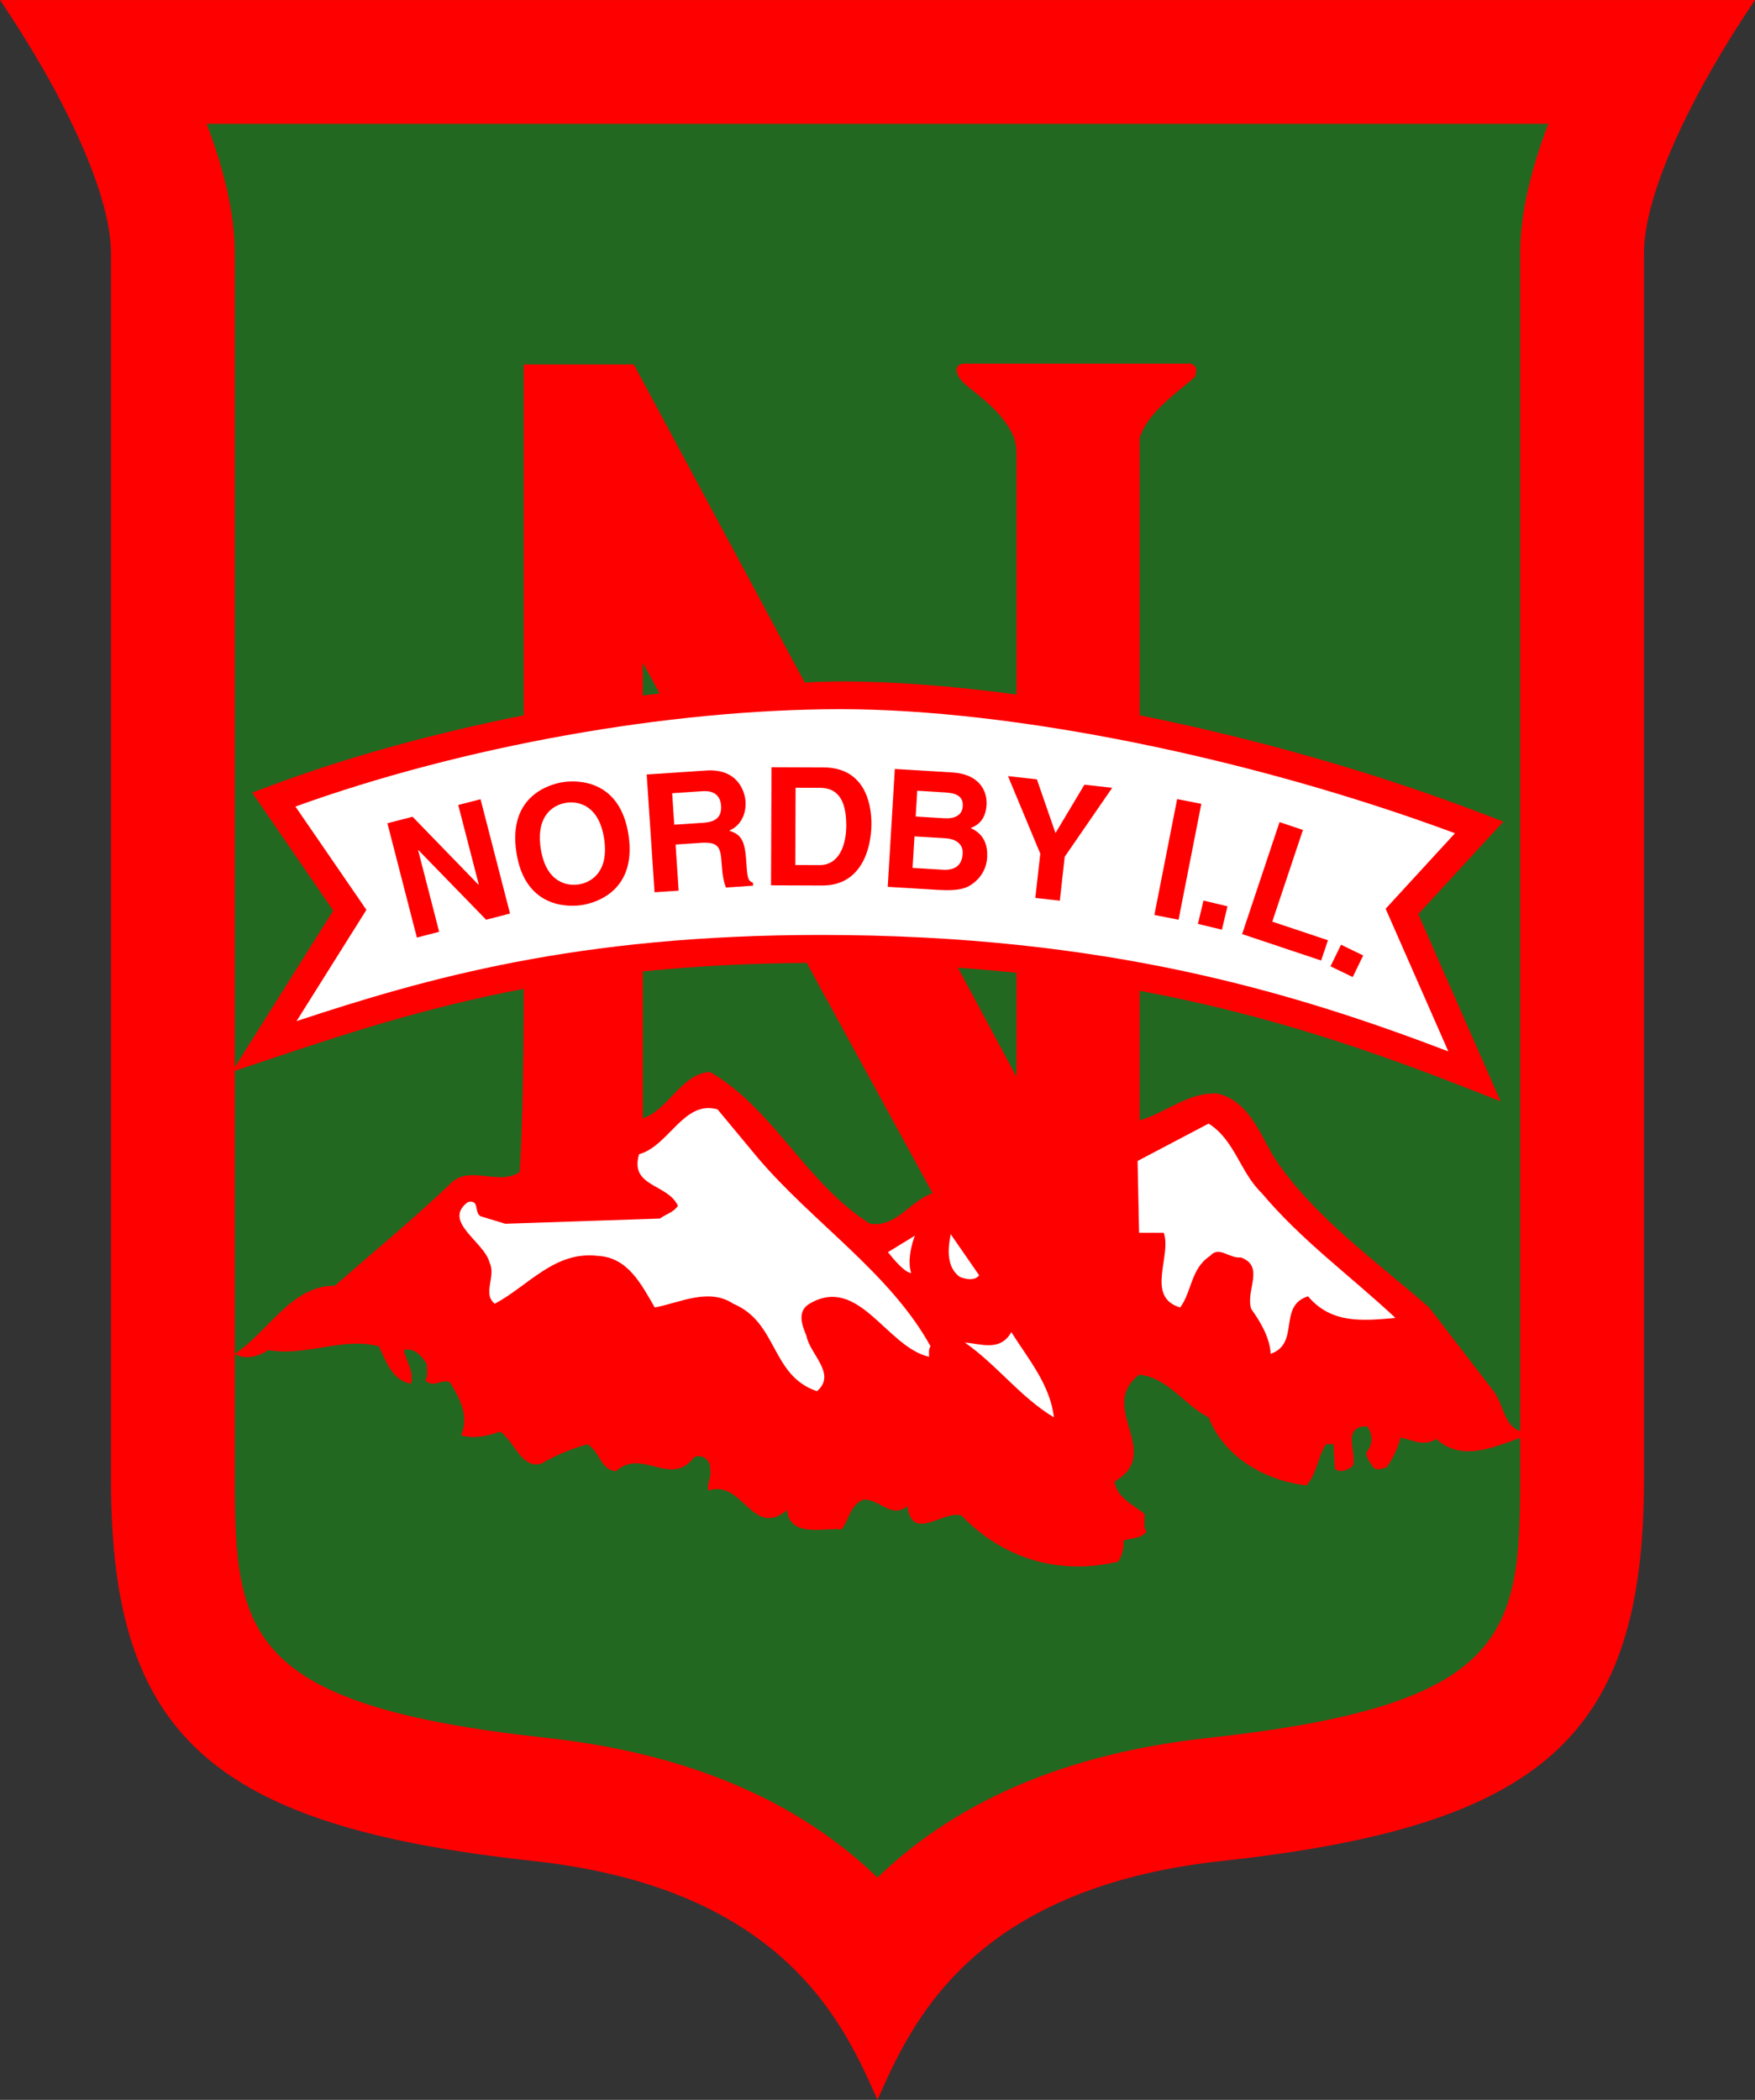 <?xml version="1.0" encoding="UTF-8"?>
<svg xmlns="http://www.w3.org/2000/svg" xmlns:xlink="http://www.w3.org/1999/xlink" width="278.63pt" height="333.33pt" viewBox="0 0 278.63 333.33" version="1.1">
<rect x="0" y="0" width="278.63" height="333.33" fill="#333333" stroke="none"/>
<defs>
<clipPath id="clip1">
  <path d="M 0 0 L 278.629 0 L 278.629 333.328 L 0 333.328 Z M 0 0 "/>
</clipPath>
</defs>
<g id="surface1">
<g clip-path="url(#clip1)" clip-rule="nonzero">
<path style=" stroke:none;fill-rule:nonzero;fill:rgb(100%,0%,0%);fill-opacity:1;" d="M 139.312 333.328 C 134.16 321.805 124.953 299.793 84.641 295.41 C 33.598 289.863 17.621 275.539 17.621 234.883 L 17.621 40.23 C 17.621 30.371 9.57 14.129 0 0.004 L 278.629 0.004 C 269.055 14.129 261.004 30.371 261.004 40.23 L 261.004 234.883 C 261.004 275.539 245.031 289.863 193.988 295.41 C 153.676 299.793 144.469 321.805 139.312 333.328 "/>
</g>
<path style=" stroke:none;fill-rule:nonzero;fill:rgb(100%,100%,100%);fill-opacity:1;" d="M 155.453 202.441 C 154.746 203.395 153.195 203.039 152.367 202.684 C 150.23 201.137 150.473 198.176 150.941 195.922 "/>
<path style=" stroke:none;fill-rule:nonzero;fill:rgb(100%,100%,100%);fill-opacity:1;" d="M 160.559 211.461 C 163.164 215.613 166.727 219.77 167.32 224.988 C 161.977 221.785 158.301 216.684 153.195 213.125 C 155.574 213.246 158.777 214.664 160.559 211.461 "/>
<path style=" stroke:none;fill-rule:nonzero;fill:rgb(100%,100%,100%);fill-opacity:1;" d="M 147.504 215.379 C 140.738 213.836 136.348 202.324 128.52 206.953 C 126.496 208.145 127.328 210.398 128.039 212.059 C 128.52 214.906 132.906 218.109 129.703 220.84 C 122.348 218.348 123.531 209.922 116.414 206.953 C 112.496 204.344 107.867 206.836 103.953 207.547 C 101.816 203.867 99.68 199.598 94.934 199.359 C 88.055 198.527 83.898 204.109 78.559 206.953 C 76.539 205.41 78.797 202.562 77.727 200.43 C 76.898 197.105 70.133 193.898 74.285 190.816 C 76.188 190.344 75.234 192.477 76.301 193.07 L 80.219 194.258 L 104.781 193.43 C 105.73 192.715 106.918 192.477 107.633 191.406 C 105.969 187.848 99.918 188.441 101.461 183.223 C 106.207 181.914 108.578 174.559 113.922 176.102 L 120.328 183.812 C 129.109 194.137 141.332 202.09 147.738 213.719 C 147.387 214.191 147.504 214.785 147.504 215.379 "/>
<path style=" stroke:none;fill-rule:nonzero;fill:rgb(100%,100%,100%);fill-opacity:1;" d="M 144.656 202.09 C 143.586 201.969 141.805 199.832 140.977 198.766 L 145.246 196.152 C 144.656 197.699 144.062 200.191 144.656 202.09 "/>
<path style=" stroke:none;fill-rule:nonzero;fill:rgb(100%,100%,100%);fill-opacity:1;" d="M 196.984 199.598 C 195.211 199.832 193.543 197.699 192.121 199.359 C 189.031 201.379 189.273 204.938 187.371 207.547 C 181.797 205.891 186.07 199.359 184.762 195.684 L 180.844 195.684 L 180.609 184.289 L 191.883 178.359 C 196.039 180.965 196.867 186.066 200.312 189.391 C 206.715 196.988 214.309 202.445 221.547 209.207 C 216.328 209.684 211.348 210.156 207.668 205.77 C 202.797 207.312 206.477 213.246 201.734 214.906 C 201.613 212.41 200.188 209.922 198.648 207.785 C 197.695 204.816 200.902 201.023 196.984 199.598 "/>
<path style=" stroke:none;fill-rule:nonzero;fill:rgb(13.719%,40.796%,12.547%);fill-opacity:1;" d="M 228.074 228.434 C 225.941 229.621 224.516 228.672 222.379 228.195 C 221.902 229.859 221.191 231.516 220.125 232.941 C 219.531 233.059 218.348 233.656 217.867 232.703 C 217.395 231.992 216.445 230.684 217.281 230.094 C 217.988 228.906 217.867 227.484 217.039 226.414 C 212.887 226.414 215.496 230.57 214.785 232.703 C 214.074 233.301 212.887 233.887 211.938 233.18 L 211.699 229.262 L 210.512 229.262 C 209.207 231.281 209.094 233.887 207.43 235.789 C 201.02 235.078 194.375 231.398 191.883 224.992 C 188.09 223.094 185.359 218.586 180.844 218.227 C 174.082 223.449 184.887 230.57 176.934 235.195 C 177.406 237.805 179.781 238.758 181.68 240.297 C 181.797 241.25 181.441 242.32 182.035 243.145 C 181.086 244.332 179.543 244.094 178.355 244.57 C 178.473 245.875 178.117 246.945 177.527 247.895 C 167.914 250.152 159.133 247.301 152.605 240.535 C 149.516 239.824 144.895 244.805 144.062 239.113 C 141.449 241.129 139.672 237.922 137.059 238.043 C 134.926 238.992 134.805 241.25 133.617 242.789 C 130.891 242.438 125.43 244.215 124.957 239.707 C 119.5 244.332 117.836 234.719 112.496 236.617 C 112.141 235.312 113.09 234.484 112.734 233.18 C 112.852 231.875 111.664 230.805 110.242 231.281 C 106.445 236.266 102.055 229.738 97.781 233.535 C 95.289 233.301 95.289 230.449 93.27 229.262 C 90.664 229.977 88.168 231.043 85.914 232.352 C 82.711 233.18 81.645 228.672 79.391 227.246 C 77.492 227.957 75.234 228.434 73.219 227.84 C 74.523 224.754 72.98 221.906 71.438 219.414 C 70.016 218.82 68.711 220.484 67.523 219.059 C 68 218.465 67.762 217.395 67.762 216.566 C 67.047 215.379 65.859 213.836 64.082 214.309 C 64.555 216.094 65.742 217.867 65.27 219.652 C 62.301 219.18 61.23 215.977 60.164 213.719 C 54.352 212.176 48.652 215.379 42.602 214.309 C 41.18 215.258 38.93 215.969 37.273 214.91 L 37.273 234.883 C 37.273 259.578 39.273 270.711 86.766 275.871 C 112.656 278.691 128.852 287.938 139.312 298.051 C 149.773 287.938 165.973 278.691 191.859 275.871 C 239.352 270.711 241.352 259.578 241.352 234.883 L 241.352 228.246 C 240.648 228.492 240.18 228.672 240.18 228.672 C 236.262 230.094 231.637 231.754 228.074 228.434 "/>
<path style=" stroke:none;fill-rule:nonzero;fill:rgb(13.719%,40.796%,12.547%);fill-opacity:1;" d="M 102.055 177.523 C 106.086 176.219 108.227 170.402 112.734 170.168 C 122.824 175.98 128.039 187.969 138.129 194.254 C 142.043 194.852 144.18 191.172 147.266 189.746 C 147.266 189.746 147.539 189.598 148.051 189.387 L 128.086 152.848 C 118.566 152.914 109.926 153.395 102.055 154.207 "/>
<path style=" stroke:none;fill-rule:nonzero;fill:rgb(13.719%,40.796%,12.547%);fill-opacity:1;" d="M 102.055 110.406 C 102.949 110.285 103.832 110.191 104.727 110.082 L 102.055 105.195 "/>
<path style=" stroke:none;fill-rule:nonzero;fill:rgb(13.719%,40.796%,12.547%);fill-opacity:1;" d="M 161.387 170.926 L 161.387 154.426 C 158.371 154.105 155.262 153.836 152.078 153.609 "/>
<path style=" stroke:none;fill-rule:nonzero;fill:rgb(13.719%,40.796%,12.547%);fill-opacity:1;" d="M 37.273 169.988 L 37.273 214.898 C 42.488 211.57 46.285 203.988 53.164 204.105 C 59.215 198.762 65.625 193.547 71.438 187.969 C 74.406 184.762 79.152 188.324 82.477 186.066 C 82.781 183.762 83.148 169.703 83.148 159.551 L 83.148 156.969 C 67.199 159.996 54.488 164.23 42.66 168.188 "/>
<path style=" stroke:none;fill-rule:nonzero;fill:rgb(13.719%,40.796%,12.547%);fill-opacity:1;" d="M 32.809 19.652 C 35.465 26.617 37.273 33.727 37.273 40.23 L 37.273 169.426 C 39.676 165.598 51.676 146.504 52.906 144.539 C 51.48 142.469 40.047 125.828 40.047 125.828 L 42.68 124.836 C 55.047 120.18 68.969 116.379 83.148 113.551 L 83.148 57.852 L 100.629 57.852 L 127.746 108.324 C 129.652 108.27 131.602 108.172 133.457 108.172 C 141.926 108.172 151.398 108.906 161.387 110.254 L 161.387 73.812 C 161.387 70.848 161.543 69.875 159.766 67.246 C 157.988 64.613 155.246 62.688 153.363 61.105 C 151.488 59.523 151.238 57.59 153.438 57.73 L 188.402 57.73 C 189.625 57.574 190.34 58.387 189.625 59.926 C 186.426 62.652 182.129 65.621 180.938 69.539 L 180.938 113.547 C 199.305 117.23 218.375 122.633 235.652 129.266 L 238.676 130.426 C 238.676 130.426 226.824 143.316 225.172 145.113 C 226.219 147.488 238.234 174.809 238.234 174.809 L 233.273 172.867 C 218.613 167.133 201.941 161.191 180.938 157.273 L 180.938 177.859 C 185.156 176.629 188.773 173.277 193.309 173.605 C 198.172 174.676 200.074 180.016 202.324 183.812 C 208.613 193.191 218.465 200.188 226.891 207.547 L 236.859 220.48 C 238.52 222.383 238.637 225.465 240.535 226.77 C 240.535 226.77 240.848 226.953 241.352 227.188 L 241.352 40.23 C 241.352 33.727 243.164 26.617 245.82 19.652 "/>
<path style=" stroke:none;fill-rule:nonzero;fill:rgb(100%,100%,100%);fill-opacity:1;" d="M 133.461 112.574 C 160.805 112.574 198.711 120.285 230.996 132.27 C 228 135.531 219.988 144.254 219.988 144.254 C 219.988 144.254 227.129 160.484 229.941 166.895 C 205.637 157.633 175.711 148.414 130.312 148.414 C 91.586 148.414 67.605 155.32 47.082 162.09 C 50.844 156.094 58.172 144.43 58.172 144.43 C 58.172 144.43 49.348 131.586 46.902 128.031 C 73.324 118.488 106.168 112.574 133.461 112.574 "/>
<path style=" stroke:none;fill-rule:nonzero;fill:rgb(100%,0%,0%);fill-opacity:1;" d="M 72.75 127.781 L 76.293 126.871 L 80.973 145.016 L 77.18 145.996 L 66.441 134.961 L 66.387 134.973 L 69.723 147.914 L 66.184 148.828 L 61.504 130.68 L 65.5 129.652 L 75.961 140.434 L 76.016 140.418 "/>
<path style=" stroke:none;fill-rule:nonzero;fill:rgb(100%,0%,0%);fill-opacity:1;" d="M 91.852 140.395 C 93.941 140.078 96.691 138.352 95.914 133.16 C 95.141 127.973 92.004 127.117 89.914 127.434 C 87.824 127.742 85.07 129.473 85.844 134.664 C 86.621 139.855 89.762 140.707 91.852 140.395 M 89.422 124.152 C 91.875 123.785 98.488 123.883 99.789 132.578 C 101.09 141.285 94.793 143.309 92.336 143.676 C 89.887 144.039 83.273 143.945 81.973 135.242 C 80.672 126.539 86.969 124.52 89.422 124.152 "/>
<path style=" stroke:none;fill-rule:nonzero;fill:rgb(100%,0%,0%);fill-opacity:1;" d="M 111.629 130.609 C 113.66 130.473 114.602 129.703 114.48 127.855 C 114.414 126.867 113.871 125.438 111.578 125.594 L 106.715 125.914 L 107.047 130.914 L 111.629 130.609 M 102.672 122.941 L 112.121 122.312 C 117.094 121.98 118.25 125.59 118.359 127.203 C 118.496 129.262 117.574 131.102 115.766 131.852 C 117.348 132.426 118.219 132.941 118.453 136.43 C 118.633 139.164 118.676 139.844 119.531 140.102 L 119.566 140.594 L 115.246 140.883 C 114.922 140.016 114.703 139.062 114.574 137.133 C 114.406 134.578 114.184 133.602 111.293 133.793 L 107.258 134.062 L 107.742 141.383 L 103.918 141.637 "/>
<path style=" stroke:none;fill-rule:nonzero;fill:rgb(100%,0%,0%);fill-opacity:1;" d="M 126.262 137.312 L 130.07 137.328 C 133.258 137.34 134.344 134.137 134.355 131.055 C 134.379 125.516 131.742 125.062 130.07 125.059 L 126.312 125.043 L 126.262 137.312 M 122.488 121.789 L 130.766 121.82 C 137.082 121.848 138.367 127.23 138.352 130.781 C 138.336 134.805 136.719 140.59 130.527 140.566 L 122.41 140.535 "/>
<path style=" stroke:none;fill-rule:nonzero;fill:rgb(100%,0%,0%);fill-opacity:1;" d="M 145.379 129.613 L 149.965 129.895 C 151.496 129.984 152.762 129.461 152.852 127.977 C 152.945 126.438 151.879 125.902 150.105 125.797 L 145.625 125.523 L 145.379 129.613 M 144.883 137.77 L 149.676 138.059 C 151.578 138.176 152.723 137.406 152.84 135.504 C 152.938 133.863 151.57 133.156 150.164 133.07 L 145.184 132.77 Z M 142.066 122.066 L 151.16 122.617 C 155.746 122.895 156.746 125.832 156.629 127.758 C 156.465 130.445 154.91 131.109 154.105 131.449 C 156.348 132.449 156.832 134.309 156.723 136.16 C 156.633 137.645 155.922 139.012 154.871 139.918 C 153.742 140.895 152.688 141.484 148.855 141.254 L 140.938 140.777 "/>
<path style=" stroke:none;fill-rule:nonzero;fill:rgb(100%,0%,0%);fill-opacity:1;" d="M 168.262 142.973 L 164.371 142.535 L 165.16 135.516 L 160.031 123.199 L 164.621 123.715 L 167.574 132.242 L 172.164 124.562 L 176.574 125.059 L 169.039 136 "/>
<path style=" stroke:none;fill-rule:nonzero;fill:rgb(100%,0%,0%);fill-opacity:1;" d="M 187.113 145.996 L 183.27 145.242 L 186.887 126.848 L 190.727 127.602 Z M 187.113 145.996 "/>
<path style=" stroke:none;fill-rule:nonzero;fill:rgb(100%,0%,0%);fill-opacity:1;" d="M 193.992 147.574 L 190.184 146.66 L 191.07 142.953 L 194.879 143.867 Z M 193.992 147.574 "/>
<path style=" stroke:none;fill-rule:nonzero;fill:rgb(100%,0%,0%);fill-opacity:1;" d="M 201.992 146.301 L 210.832 149.254 L 209.75 152.473 L 197.203 148.277 L 203.145 130.504 L 206.859 131.746 "/>
<path style=" stroke:none;fill-rule:nonzero;fill:rgb(100%,0%,0%);fill-opacity:1;" d="M 214.762 155.098 L 211.238 153.395 L 212.902 149.965 L 216.426 151.668 Z M 214.762 155.098 "/>
</g>
</svg>
